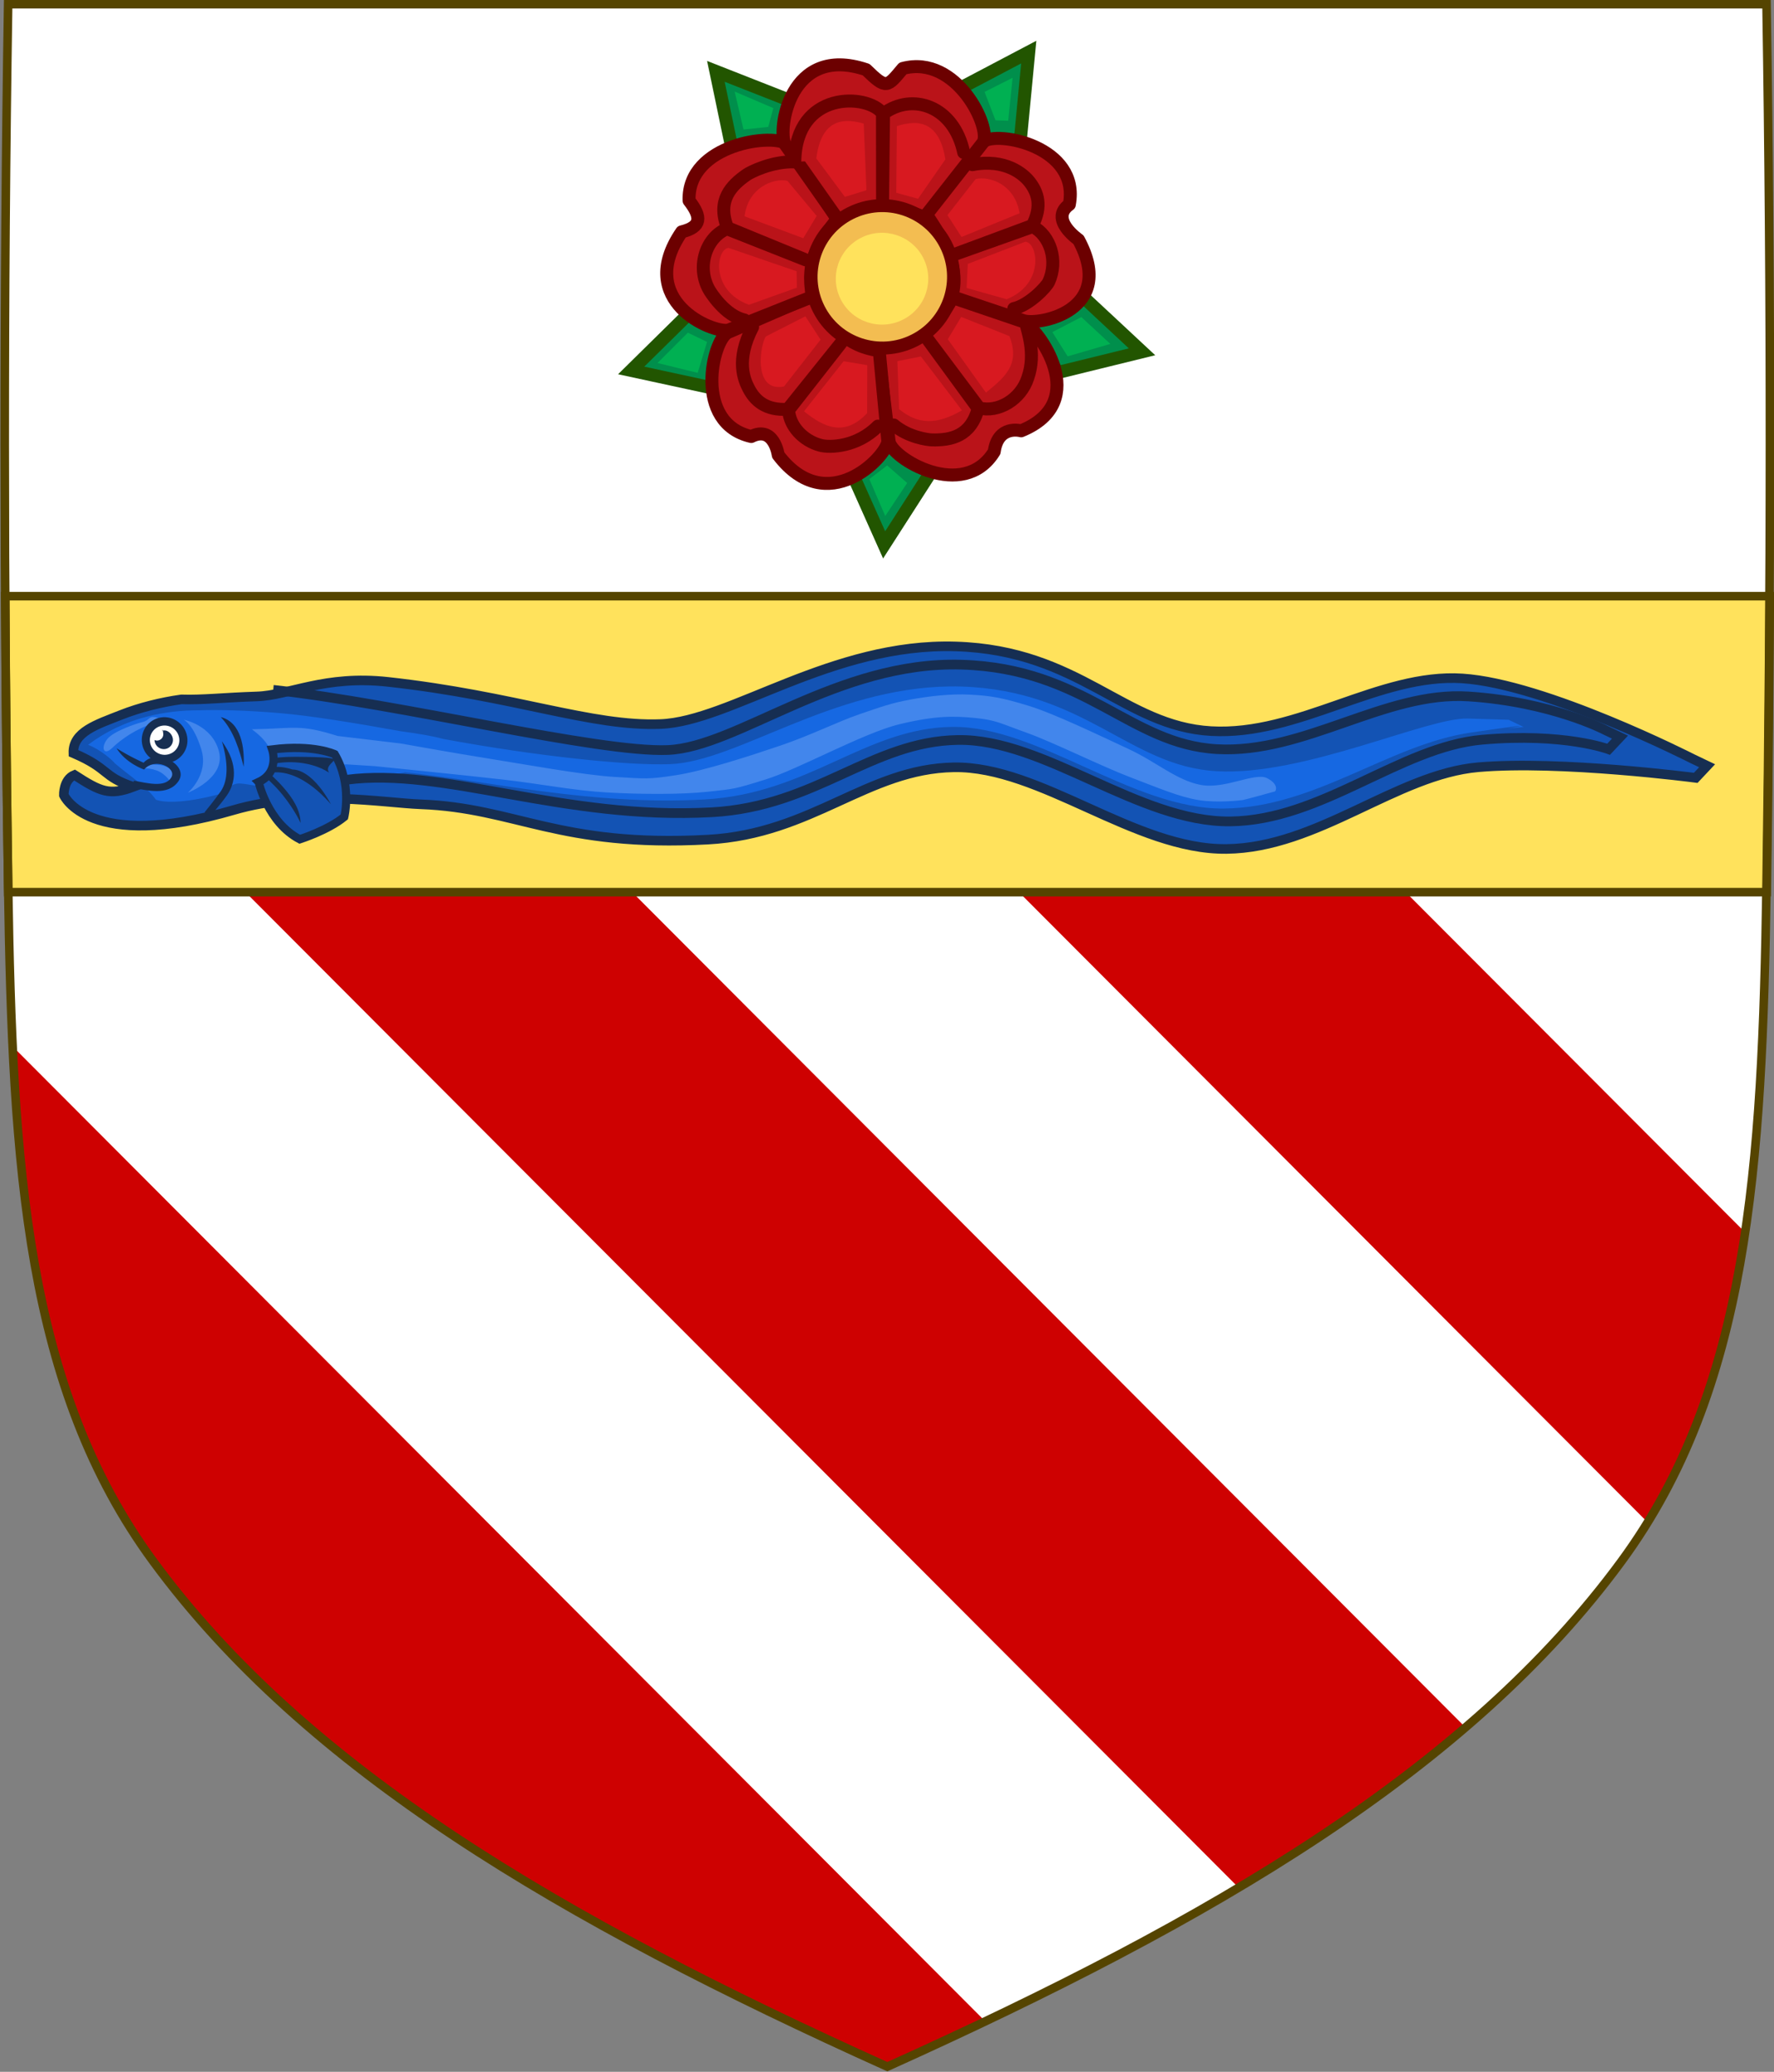 <?xml version="1.0" encoding="UTF-8" standalone="no"?>
<svg
   xmlns:dc="http://purl.org/dc/elements/1.1/"
   xmlns:cc="http://creativecommons.org/ns#"
   xmlns:rdf="http://www.w3.org/1999/02/22-rdf-syntax-ns#"
   xmlns:svg="http://www.w3.org/2000/svg"
   xmlns="http://www.w3.org/2000/svg"
   xmlns:xlink="http://www.w3.org/1999/xlink"
   xmlns:sodipodi="http://sodipodi.sourceforge.net/DTD/sodipodi-0.dtd"
   xmlns:inkscape="http://www.inkscape.org/namespaces/inkscape"
   width="85.625mm"
   height="100mm"
   viewBox="0 0 85.625 100"
   version="1.1"
   id="svg8"
   inkscape:version="1.0.2 (e86c870879, 2021-01-15)"
   sodipodi:docname="Arms_of_the_house_of_Ravaschieri.svg">
  <rect x="0" y="0" width="85.625" height="100" fill="#808080" stroke="none"/>
  <defs
     id="defs2">
    <clipPath
       id="clip0">
      <rect
         x="1377"
         y="188"
         width="1642"
         height="2102"
         id="rect1315" />
    </clipPath>
    <clipPath
       id="clip0-1">
      <rect
         x="1377"
         y="188"
         width="1642"
         height="2102"
         id="rect2598" />
    </clipPath>
    <linearGradient
       id="linearGradient5420">
      <stop
         style="stop-color: rgb(206, 43, 55); stop-opacity: 1;"
         offset="0"
         id="stop5422" />
      <stop
         id="stop5428"
         offset="1"
         style="stop-color: rgb(138, 10, 17); stop-opacity: 1;" />
    </linearGradient>
    <radialGradient
       cx="221.445"
       cy="226.331"
       r="300"
       fx="221.445"
       fy="226.331"
       id="radialGradient3163"
       xlink:href="#linearGradient2893"
       gradientUnits="userSpaceOnUse"
       gradientTransform="matrix(1.353,0,0,1.349,-780.829,-103.685)" />
    <linearGradient
       id="linearGradient2893">
      <stop
         id="stop2895"
         style="stop-color:#ffffff;stop-opacity:0.314"
         offset="0" />
      <stop
         id="stop2897"
         style="stop-color:#ffffff;stop-opacity:0.251"
         offset="0.19" />
      <stop
         id="stop2901"
         style="stop-color:#6b6b6b;stop-opacity:0.125"
         offset="0.6" />
      <stop
         id="stop2899"
         style="stop-color:#000000;stop-opacity:0.125"
         offset="1" />
    </linearGradient>
    <radialGradient
       gradientTransform="matrix(1.353,0,0,1.349,-780.829,-103.685)"
       gradientUnits="userSpaceOnUse"
       xlink:href="#linearGradient2893"
       id="radialGradient3163-5"
       fy="226.331"
       fx="221.445"
       r="300"
       cy="226.331"
       cx="221.445" />
    <polygon
       points="469.759,342.928 529.124,342.161 529.124,440.221 469.759,440.221 "
       id="XMLID_5_" />
    <clipPath
       clipPathUnits="userSpaceOnUse"
       id="clipPath1194">
      <path
         id="path1196"
         style="display:inline;fill:#0b52b5;fill-opacity:1;stroke-width:0;stroke-linecap:round;stroke-linejoin:bevel;stroke-miterlimit:4;stroke-dasharray:none;paint-order:markers fill stroke"
         d="M 584.689,-89.628 487.775,-204.446 c -47.819,36.794 -90.274,75.972 -135.15,114.074 l 96.913,114.819 z"
         sodipodi:nodetypes="ccccc" />
    </clipPath>
    <clipPath
       clipPathUnits="userSpaceOnUse"
       id="clipPath1224">
      <path
         id="path1226"
         style="display:inline;fill:#0b52b5;fill-opacity:1;stroke-width:0;stroke-linecap:round;stroke-linejoin:bevel;stroke-miterlimit:4;stroke-dasharray:none;paint-order:markers fill stroke"
         d="M 583.897,-66.686 486.983,-181.505 351.834,-67.431 c 39.668,19.598 80.713,35.72 126.274,40.432 33.529,5.182 68.975,-9.992 105.789,-39.687 z"
         sodipodi:nodetypes="ccccc" />
    </clipPath>
    <clipPath
       clipPathUnits="userSpaceOnUse"
       id="clipPath1899">
      <path
         style="display:inline;fill:#0e68e3;fill-opacity:1;stroke:none;stroke-width:1.267px;stroke-linecap:butt;stroke-linejoin:miter;stroke-opacity:1"
         d="M 829.57,-53.469 354.533,421.571 V -53.469 Z"
         id="path1901"
         sodipodi:nodetypes="cccc" />
    </clipPath>
    <clipPath
       clipPathUnits="userSpaceOnUse"
       id="clipPath2142">
      <path
         inkscape:connector-curvature="0"
         id="path2144"
         style="display:inline;fill:#fee56e;fill-opacity:1;stroke:none;stroke-width:0.783"
         d="M 829.513,-3.648 C 792.605,34.453 755.061,71.927 716.997,108.869 c -36.674,35.593 -66.676,61.984 -104.94,67.816 -46.093,7.025 -97.801,-6.351 -158.492,-29.382 -23.031,-60.691 -36.407,-112.399 -29.382,-158.492 5.832,-38.264 32.223,-68.266 67.816,-104.94 36.942,-38.064 74.416,-75.608 112.516,-112.516 z"
         sodipodi:nodetypes="csscsscc" />
    </clipPath>
    <clipPath
       clipPathUnits="userSpaceOnUse"
       id="clipPath2340">
      <path
         inkscape:connector-curvature="0"
         id="path2342"
         style="display:inline;fill:#0b52b5;fill-opacity:1;stroke:none;stroke-width:1"
         d="m 829.572,-47.069 c 1.077,67.732 1.013,135.474 0,203.204 -0.976,65.256 -4.237,116.18 -33.523,155.998 -35.278,47.965 -94.05,82.579 -169.65,116.586 -75.601,-34.007 -134.372,-68.621 -169.65,-116.586 -29.286,-39.818 -32.547,-90.742 -33.523,-155.998 -1.013,-67.73 -1.077,-135.472 0,-203.204 z"
         sodipodi:nodetypes="csscsscc" />
    </clipPath>
  </defs>
  <sodipodi:namedview
     id="base"
     pagecolor="#ffffff"
     bordercolor="#666666"
     borderopacity="1.0"
     inkscape:pageopacity="0.0"
     inkscape:pageshadow="2"
     inkscape:zoom="1.4"
     inkscape:cx="79.710785"
     inkscape:cy="142.28231"
     inkscape:document-units="mm"
     inkscape:current-layer="g164334"
     inkscape:document-rotation="0"
     showgrid="false"
     inkscape:window-width="1920"
     inkscape:window-height="986"
     inkscape:window-x="-11"
     inkscape:window-y="-11"
     inkscape:window-maximized="1"
     inkscape:object-paths="true"
     inkscape:snap-intersection-paths="true"
     inkscape:snap-smooth-nodes="true"
     inkscape:snap-midpoints="true"
     inkscape:snap-nodes="true"
     inkscape:snap-global="true" />
  <g
     inkscape:label="Livello 1"
     inkscape:groupmode="layer"
     id="layer1">
    <g
       transform="matrix(-0.209,0,0,0.209,144.62,-23.179)"
       style="display:inline"
       id="g164334">
      <g
         id="g1963"
         inkscape:label="g1963">
        <path
           inkscape:connector-curvature="0"
           id="path7014-6-7-28-1-5-9-3-3"
           style="display:inline;fill:#ffffff;fill-opacity:1;stroke:none"
           d="m 690.213,112.198 c 1.077,67.732 1.013,135.474 0,203.204 -0.976,65.256 -4.237,116.18 -33.523,155.998 -35.278,47.965 -94.05,82.579 -169.65,116.586 -75.601,-34.007 -134.372,-68.621 -169.65,-116.586 -29.286,-39.818 -32.547,-90.742 -33.523,-155.998 -1.013,-67.73 -1.077,-135.472 0,-203.204 z"
           sodipodi:nodetypes="csscsscc" />
        <g
           id="g2318"
           clip-path="url(#clipPath2340)"
           transform="translate(-139.359,159.267)"
           style="display:inline">
          <path
             id="rect2240"
             style="fill:#ce0101;fill-opacity:1;stroke:none;stroke-width:1.833;stroke-linecap:round;stroke-linejoin:bevel;stroke-miterlimit:4;stroke-dasharray:none;stroke-opacity:1;paint-order:markers fill stroke"
             d="M 185.787,162.762 444.654,422.244 h 70.549 L 256.334,162.762 Z"
             transform="matrix(-1.266,0,0,1.266,831.212,-48.381)" />
          <path
             id="rect2240-1"
             style="display:inline;fill:#ce0101;fill-opacity:1;stroke:none;stroke-width:1.833;stroke-linecap:round;stroke-linejoin:bevel;stroke-miterlimit:4;stroke-dasharray:none;stroke-opacity:1;paint-order:markers fill stroke"
             d="M 44.689,162.762 303.559,422.244 h 70.547 L 115.238,162.762 Z"
             transform="matrix(-1.266,0,0,1.266,831.212,-48.381)" />
          <path
             id="rect2240-4-0"
             style="display:inline;fill:#ce0101;fill-opacity:1;stroke:none;stroke-width:1.833;stroke-linecap:round;stroke-linejoin:bevel;stroke-miterlimit:4;stroke-dasharray:none;stroke-opacity:1;paint-order:markers fill stroke"
             d="m -96.406,162.762 258.867,259.482 h 70.549 L -25.857,162.762 Z"
             transform="matrix(-1.266,0,0,1.266,831.212,-48.381)" />
        </g>
      </g>
      <path
         id="rect1515-2-8-5"
         style="display:inline;fill:#ffe25c;fill-opacity:1;stroke:#554400;stroke-width:1.561;stroke-linecap:round;stroke-linejoin:miter;stroke-miterlimit:4;stroke-dasharray:none;stroke-opacity:1;paint-order:markers fill stroke"
         d="m 0.869,108.768 c 0.096,17.519 0.269,35.037 0.531,52.555 0.007,0.486 0.018,0.955 0.025,1.439 H 322.203 c 0.008,-0.484 0.018,-0.953 0.025,-1.439 0.262,-17.517 0.438,-35.036 0.534,-52.555 z"
         transform="matrix(-1.266,0,0,1.266,691.853,110.886)"
         sodipodi:nodetypes="csccccc" />
      <g
         id="g2743"
         transform="matrix(-1,0,0,1,1113.439,159.267)"
         style="display:inline">
        <path
           inkscape:connector-curvature="0"
           id="path7014-6-7-28-1-5-9"
           style="display:inline;fill:none;stroke:#554400;stroke-width:1.976;stroke-miterlimit:4;stroke-dasharray:none"
           d="m 423.358,32.607 c -1.076,67.808 -1.012,135.625 0,203.431 0.975,65.329 4.234,116.31 33.501,156.172 35.255,48.019 93.988,82.671 169.54,116.716 75.551,-34.045 134.285,-68.698 169.54,-116.716 29.267,-39.863 32.526,-90.843 33.501,-156.172 1.012,-67.806 1.076,-135.623 0,-203.431 z"
           sodipodi:nodetypes="csscsscc"
           transform="translate(0,-80)" />
      </g>
      <g
         transform="matrix(0.886,0,0,0.886,-67.094,-164.083)"
         id="g1750-9"
         style="display:inline;fill:#ffffff;fill-opacity:1;stroke:#806600;stroke-opacity:1">
        <path
           id="path1682-5"
           d="m 559.049,402.071 16.736,-15.598 13.611,8.139 -8.388,12.852 z"
           inkscape:connector-curvature="0"
           style="fill:#008f4c;fill-opacity:1;stroke:#225500;stroke-width:3.38;stroke-linecap:butt;stroke-linejoin:miter;stroke-opacity:1" />
        <path
           id="path1684-1"
           d="m 626.267,452.394 9.326,-20.891 -12.113,-10.235 -9.436,12.103 z"
           inkscape:connector-curvature="0"
           style="fill:#008f4c;fill-opacity:1;stroke:#225500;stroke-width:3.38;stroke-linecap:butt;stroke-linejoin:miter;stroke-opacity:1" />
        <path
           id="path1686-2"
           d="m 692.203,406.927 -22.361,4.838 -7.53,-13.957 13.783,-6.75 z"
           inkscape:connector-curvature="0"
           style="fill:#008f4c;fill-opacity:1;stroke:#225500;stroke-width:3.38;stroke-linecap:butt;stroke-linejoin:miter;stroke-opacity:1" />
        <path
           id="path1688-3"
           d="m 670.124,328.968 -4.664,22.398 -15.812,1.21 -0.568,-15.337 z"
           inkscape:connector-curvature="0"
           style="fill:#008f4c;fill-opacity:1;stroke:#225500;stroke-width:3.38;stroke-linecap:butt;stroke-linejoin:miter;stroke-opacity:1" />
        <path
           id="path1690-7"
           d="m 588.575,323.949 20.244,10.659 -3.197,15.533 -14.899,-3.683 z"
           inkscape:connector-curvature="0"
           style="fill:#008f4c;fill-opacity:1;stroke:#225500;stroke-width:3.38;stroke-linecap:butt;stroke-linejoin:miter;stroke-opacity:1" />
        <g
           style="fill:#ba1319;fill-opacity:1;stroke:#6c0000;stroke-width:2;stroke-linecap:round;stroke-linejoin:round;stroke-opacity:1"
           transform="matrix(-1.652,0.356,0.356,1.652,681.117,-35.078)"
           id="g1712-3">
          <path
             style="fill:#ba1319;fill-opacity:1;stroke:#6c0000;stroke-opacity:1"
             inkscape:connector-curvature="0"
             d="m 74.213,227.18 -8.023,-8.19 c -1.537,-1.828 -4.071,-15.909 7.839,-14.926 0,0 2.733,2.515 5.159,-1 7.713,-4.745 14.619,6.243 13.746,8.739 l -4.847,13.372 c -4.68,-0.827 -9.193,-1.53 -13.873,2.006 z"
             transform="rotate(141.033,82.993,235.047)"
             id="path1692-7"
             sodipodi:nodetypes="cccccccc" />
          <path
             style="fill:#ba1319;fill-opacity:1;stroke:#6c0000;stroke-opacity:1"
             inkscape:connector-curvature="0"
             d="m 65.866,218.559 c 0.373,-0.951 0.582,-4.794 3.546,-7.653 2.476,-2.513 6.523,-2.784 8.812,-0.771 l 2.381,13.436 -2.214,-13.436 c 2.96,-3.353 5.987,-2.481 8.53,-1.129 0.583,0.31 3.094,2.019 4.235,4.718"
             transform="rotate(141.033,82.993,235.047)"
             id="path1694-0"
             sodipodi:nodetypes="cccccsc" />
          <path
             style="fill:#ba1319;fill-opacity:1;stroke:#6c0000;stroke-opacity:1"
             inkscape:connector-curvature="0"
             d="m 74.792,226.49 -10.829,-8.962 c -1.503,-1.852 -1.823,-15.109 10.479,-13.432 0,0 3.715,2.825 4.968,-0.918 7.804,-4.897 14.766,6.308 13.887,8.817 l -5.21,13.179 c -4.68,-0.827 -8.614,-2.219 -13.294,1.317 z"
             transform="rotate(-147.201,82.996,234.694)"
             id="path1696-9"
             sodipodi:nodetypes="cccccccc" />
          <path
             style="fill:#ba1319;fill-opacity:1;stroke:#6c0000;stroke-opacity:1"
             inkscape:connector-curvature="0"
             d="m 66.721,218.117 c -0.021,-4.562 2.881,-7.61 4.176,-8.358 2.403,-1.389 5.454,-1.272 7.328,0.376 l 1.574,12.983 -1.407,-12.983 c 2.242,-2.539 4.522,-2.656 6.601,-1.975 1.296,0.424 4.453,1.585 6.193,7.101"
             transform="rotate(-147.201,82.996,234.694)"
             id="path1698-5"
             sodipodi:nodetypes="cscccsc" />
          <path
             style="fill:#ba1319;fill-opacity:1;stroke:#6c0000;stroke-opacity:1"
             inkscape:connector-curvature="0"
             d="m 72.678,225.69 -7.455,-8.95 c -1.552,-1.847 -3.894,-14.005 8.549,-12.438 0,0 4.599,3.123 5.569,-0.647 7.796,-4.864 14.705,6.352 13.827,8.863 l -5.082,12.659 c -4.68,-0.827 -10.727,-3.022 -15.407,0.513 z"
             transform="matrix(-0.551,-0.835,-0.835,0.551,323.128,171.852)"
             id="path1700-9"
             sodipodi:nodetypes="cccccccc" />
          <path
             style="fill:#ba1319;fill-opacity:1;stroke:#6c0000;stroke-opacity:1"
             inkscape:connector-curvature="0"
             d="m 67.493,217.446 c -0.361,-2.37 1.264,-5.87 1.896,-6.517 2.474,-2.534 6.538,-2.814 8.835,-0.794 l 0.367,12.671 -0.2,-12.671 c 2.22,-2.514 4.477,-2.653 6.539,-1.995 1.319,0.421 4.614,2.098 5.563,7.213"
             transform="matrix(-0.551,-0.835,-0.835,0.551,323.128,171.852)"
             id="path1702-8"
             sodipodi:nodetypes="cscccsc" />
          <path
             style="fill:#ba1319;fill-opacity:1;stroke:#6c0000;stroke-opacity:1"
             inkscape:connector-curvature="0"
             d="m 74.842,226.61 -10.455,-9.203 c -1.563,-1.859 -2.562,-14.988 10.244,-13.291 2.066,2.381 3.422,1.768 4.81,-1.168 7.777,-4.274 15.438,7.177 14.573,9.649 l -6.737,11.989 c -4.68,-0.827 -7.755,-1.511 -12.435,2.024 z"
             transform="rotate(-75.235,82.95,234.135)"
             id="path1704-8"
             sodipodi:nodetypes="cccccccc" />
          <path
             style="fill:#ba1319;fill-opacity:1;stroke:#6c0000;stroke-opacity:1"
             inkscape:connector-curvature="0"
             d="m 66.896,218.91 c -0.773,-2.975 1.423,-6.599 1.716,-7.03 2.304,-3.392 7.054,-3.994 9.612,-1.746 l 1.213,12.972 -1.046,-12.972 c 3.013,-3.412 6.095,-2.449 8.664,-1.057 0.535,0.29 3.583,2.457 5.099,5.703"
             transform="rotate(-75.235,82.95,234.135)"
             id="path1706-6"
             sodipodi:nodetypes="cscccsc" />
          <path
             style="fill:#ba1319;fill-opacity:1;stroke:#6c0000;stroke-opacity:1"
             inkscape:connector-curvature="0"
             d="m 74.998,227.62 -10.485,-9.68 c -1.551,-1.845 -2.656,-15.259 9.83,-13.861 3.724,2.34 3.733,1.953 5.494,-1.377 7.694,-3.915 15.345,6.141 14.495,8.572 l -6.406,13.167 c -4.68,-0.827 -8.247,-0.36 -12.927,3.175 z"
             id="path1708-4"
             sodipodi:nodetypes="cccccccc" />
          <path
             style="fill:#ba1319;fill-opacity:1;stroke:#6c0000;stroke-opacity:1"
             inkscape:connector-curvature="0"
             d="M 66.581,220.302 C 64.368,209.484 75.341,207.6 78.224,210.134 l 2.842,13.119 -2.675,-13.119 c 3.64,-4.122 10.324,-3.48 13.352,3.265"
             id="path1710-3"
             sodipodi:nodetypes="ccccc" />
        </g>
        <path
           style="fill:#f3bd51;fill-opacity:1;stroke:#6c0000;stroke-width:3.38;stroke-linecap:round;stroke-linejoin:round;stroke-opacity:1"
           inkscape:connector-curvature="0"
           d="m 643.316,390.899 c 4.621,-9.152 0.948,-20.317 -8.204,-24.938 -9.152,-4.621 -20.318,-0.949 -24.939,8.203 -4.621,9.152 -0.948,20.317 8.204,24.938 9.152,4.621 20.318,0.949 24.939,-8.203 z"
           id="path1714-4" />
        <g
           id="g1746-3">
          <path
             id="path1716-0"
             d="m 637.573,388.41 c 2.999,-5.9 0.614,-13.097 -5.326,-16.077 -5.94,-2.98 -13.186,-0.613 -16.185,5.286 -2.999,5.9 -0.614,13.097 5.326,16.077 5.94,2.98 13.186,0.613 16.185,-5.286 z"
             inkscape:connector-curvature="0"
             style="display:inline;fill:#ffe25c;fill-opacity:1;stroke:none;stroke-width:2.186;stroke-linecap:round;stroke-linejoin:round;stroke-opacity:1" />
          <path
             sodipodi:nodetypes="ccccc"
             inkscape:connector-curvature="0"
             id="path1718-3"
             d="m 610.298,351.911 c 1.503,-9.212 6.31,-10.728 12.65,-8.667 l 0.152,17.38 -5.671,1.557 z"
             style="opacity:1;fill:#d81920;fill-opacity:1;stroke:none;stroke-width:1.275;stroke-linecap:round;stroke-linejoin:round;stroke-miterlimit:4;stroke-dasharray:none;stroke-dashoffset:0;stroke-opacity:1" />
          <path
             style="display:inline;opacity:1;fill:#d81920;fill-opacity:1;stroke:none;stroke-width:1.275;stroke-linecap:round;stroke-linejoin:round;stroke-miterlimit:4;stroke-dasharray:none;stroke-dashoffset:0;stroke-opacity:1"
             d="m 643.953,351.65 c -1.21,-9.255 -5.966,-10.923 -12.369,-9.064 l -0.703,17.367 5.619,1.736 z"
             id="path1720-3"
             inkscape:connector-curvature="0"
             sodipodi:nodetypes="ccccc" />
          <path
             style="display:inline;opacity:1;fill:#d81920;fill-opacity:1;stroke:none;stroke-width:1.275;stroke-linecap:round;stroke-linejoin:round;stroke-miterlimit:4;stroke-dasharray:none;stroke-dashoffset:0;stroke-opacity:1"
             d="m 622.375,417.003 c -6.034,4.994 -11.328,3.161 -16.391,0.343 l 10.698,-14.062 6.133,1.224 z"
             id="path1722-2"
             inkscape:connector-curvature="0"
             sodipodi:nodetypes="ccccc" />
          <path
             style="display:inline;opacity:1;fill:#d81920;fill-opacity:1;stroke:none;stroke-width:1.275;stroke-linecap:round;stroke-linejoin:round;stroke-miterlimit:4;stroke-dasharray:none;stroke-dashoffset:0;stroke-opacity:1"
             d="m 630.699,418.06 c 5.8,6.192 11.185,3.815 16.451,-0.483 l -10.326,-13.049 -6.168,1.029 z"
             id="path1724-1"
             inkscape:connector-curvature="0"
             sodipodi:nodetypes="ccccc" />
          <path
             style="display:inline;opacity:1;fill:#d81920;fill-opacity:1;stroke:none;stroke-width:1.275;stroke-linecap:round;stroke-linejoin:round;stroke-miterlimit:4;stroke-dasharray:none;stroke-dashoffset:0;stroke-opacity:1"
             d="m 593.616,397.981 c -2.903,7.428 1.202,10.697 6.115,14.729 l 9.94,-13.921 -3.491,-5.812 z"
             id="path1726-9"
             inkscape:connector-curvature="0"
             sodipodi:nodetypes="ccccc" />
          <path
             style="display:inline;opacity:1;fill:#d81920;fill-opacity:1;stroke:none;stroke-width:1.275;stroke-linecap:round;stroke-linejoin:round;stroke-miterlimit:4;stroke-dasharray:none;stroke-dashoffset:0;stroke-opacity:1"
             d="m 652.372,411.114 c 8.326,1.634 6.106,-11.425 4.688,-13.066 l -10.26,-5.222 -3.962,6.086 z"
             id="path1728-0"
             inkscape:connector-curvature="0"
             sodipodi:nodetypes="ccccc" />
          <path
             style="opacity:1;fill:#00b052;fill-opacity:1;stroke:none;stroke-width:1.275;stroke-miterlimit:4;stroke-dasharray:none;stroke-dashoffset:0;stroke-opacity:1"
             d="m 574.867,393.017 7.552,3.927 -3.99,6.31 -11.122,-3.239 z"
             id="path1730-6"
             inkscape:connector-curvature="0"
             sodipodi:nodetypes="ccccc" />
          <path
             style="display:inline;opacity:1;fill:#00b052;fill-opacity:1;stroke:none;stroke-width:1.275;stroke-miterlimit:4;stroke-dasharray:none;stroke-dashoffset:0;stroke-opacity:1"
             d="m 677.433,397.086 -5.004,2.404 2.438,8.067 10.469,-2.565 z"
             id="path1732-8"
             inkscape:connector-curvature="0"
             sodipodi:nodetypes="ccccc" />
          <path
             style="display:inline;opacity:1;fill:#d81920;fill-opacity:1;stroke:none;stroke-width:1.275;stroke-linecap:round;stroke-linejoin:round;stroke-miterlimit:4;stroke-dasharray:none;stroke-dashoffset:0;stroke-opacity:1"
             d="m 661.494,389.814 c 10.058,-3.658 8.626,-14.425 5.356,-14.836 l -17.768,6.099 -0.065,4.274 z"
             id="path1734-0"
             inkscape:connector-curvature="0"
             sodipodi:nodetypes="ccccc" />
          <path
             style="display:inline;opacity:1;fill:#d81920;fill-opacity:1;stroke:none;stroke-width:1.275;stroke-linecap:round;stroke-linejoin:round;stroke-miterlimit:4;stroke-dasharray:none;stroke-dashoffset:0;stroke-opacity:1"
             d="m 590.968,365.956 c 1.164,-7.456 7.779,-9.81 11.456,-8.904 l 7.336,9.394 -3.673,5.698 z"
             id="path1736-4"
             inkscape:connector-curvature="0"
             sodipodi:nodetypes="ccccc" />
          <path
             style="display:inline;opacity:1;fill:#d81920;fill-opacity:1;stroke:none;stroke-width:1.275;stroke-linecap:round;stroke-linejoin:round;stroke-miterlimit:4;stroke-dasharray:none;stroke-dashoffset:0;stroke-opacity:1"
             d="m 662.65,366.759 c -0.927,-7.489 -7.464,-10.052 -11.168,-9.263 l -7.63,9.157 3.491,5.812 z"
             id="path1738-1"
             inkscape:connector-curvature="0"
             sodipodi:nodetypes="ccccc" />
          <path
             style="display:inline;opacity:1;fill:#d81920;fill-opacity:1;stroke:none;stroke-width:1.275;stroke-linecap:round;stroke-linejoin:round;stroke-miterlimit:4;stroke-dasharray:none;stroke-dashoffset:0;stroke-opacity:1"
             d="m 594.331,388.371 c -9.937,-3.975 -8.164,-14.691 -4.883,-14.998 l 15.013,5.791 0.311,6.267 z"
             id="path1740-7"
             inkscape:connector-curvature="0"
             sodipodi:nodetypes="ccccc" />
          <path
             style="display:inline;opacity:1;fill:#00b052;fill-opacity:1;stroke:none;stroke-width:1.275;stroke-miterlimit:4;stroke-dasharray:none;stroke-dashoffset:0;stroke-opacity:1"
             d="m 665.229,334.238 -10.083,4.309 1.329,4.904 6.445,0.682 z"
             id="path1742-2"
             inkscape:connector-curvature="0"
             sodipodi:nodetypes="ccccc" />
          <path
             style="display:inline;opacity:1;fill:#00b052;fill-opacity:1;stroke:none;stroke-width:1.275;stroke-miterlimit:4;stroke-dasharray:none;stroke-dashoffset:0;stroke-opacity:1"
             d="m 592.782,330.647 7.308,3.675 -2.849,7.404 -3.312,0.113 z"
             id="path1744-8"
             inkscape:connector-curvature="0"
             sodipodi:nodetypes="ccccc" />
        </g>
        <path
           sodipodi:nodetypes="ccccc"
           inkscape:connector-curvature="0"
           id="path1748-0"
           d="m 620.257,436.266 5.219,-4.568 4.659,3.548 -4.158,9.621 z"
           style="display:inline;opacity:1;fill:#00b052;fill-opacity:1;stroke:none;stroke-width:1.275;stroke-miterlimit:4;stroke-dasharray:none;stroke-dashoffset:0;stroke-opacity:1" />
      </g>
      <g
         id="g1592-6"
         transform="matrix(-4.614,-0.728,-0.804,4.814,882.04,212.825)"
         inkscape:label="g1592-6">
        <g
           id="g10962-1"
           style="display:inline;stroke-width:0.981;stroke-miterlimit:4;stroke-dasharray:none"
           transform="matrix(0.536,0.085,-0.09,0.529,69.811,87.965)">
          <path
             id="path10858-2"
             style="color:#000000;font-style:normal;font-variant:normal;font-weight:normal;font-stretch:normal;font-size:medium;line-height:normal;font-family:sans-serif;font-variant-ligatures:normal;font-variant-position:normal;font-variant-caps:normal;font-variant-numeric:normal;font-variant-alternates:normal;font-variant-east-asian:normal;font-feature-settings:normal;font-variation-settings:normal;text-indent:0;text-align:start;text-decoration:none;text-decoration-line:none;text-decoration-style:solid;text-decoration-color:#000000;letter-spacing:normal;word-spacing:normal;text-transform:none;writing-mode:lr-tb;direction:ltr;text-orientation:mixed;dominant-baseline:auto;baseline-shift:baseline;text-anchor:start;white-space:normal;shape-padding:0;shape-margin:0;inline-size:0;clip-rule:nonzero;display:inline;overflow:visible;visibility:visible;opacity:1;isolation:auto;mix-blend-mode:normal;color-interpolation:sRGB;color-interpolation-filters:linearRGB;solid-color:#000000;solid-opacity:1;vector-effect:none;fill:#1353b4;fill-opacity:1;fill-rule:nonzero;stroke:#162e52;stroke-width:2.65;stroke-linecap:butt;stroke-linejoin:miter;stroke-miterlimit:4;stroke-dasharray:none;stroke-dashoffset:0;stroke-opacity:1;color-rendering:auto;image-rendering:auto;shape-rendering:auto;text-rendering:auto;enable-background:accumulate;stop-color:#000000;stop-opacity:1"
             d="m 1977.649,404.258 c -34.362,-1.02 -62.515,20.754 -81.772,21.537 -19.257,0.784 -40.242,-7.721 -75.528,-11.553 -17.643,-1.916 -27.3,3.762 -36.376,4.062 -9.076,0.3 -15.17,1.031 -20.889,0.838 -2.764,0.387 -5.645,0.949 -8.486,1.672 -2.841,0.723 -5.642,1.608 -8.236,2.637 -6.682,2.649 -13.412,4.695 -13.211,10.58 10.213,4.377 7.809,6.349 16.596,9.301 -6.623,2.487 -9.116,1.341 -16.299,-3.268 -3.109,1.264 -2.955,5.586 -2.955,5.586 0,0 6.903,15.782 47.027,4.052 20.062,-5.865 41.769,-2.012 51.828,-1.649 26.436,0.952 38.315,11.958 79.592,9.66 28.935,-1.611 44.144,-19.645 68.152,-20.056 24.008,-0.411 50.132,22.781 75.482,22.467 25.349,-0.314 47.084,-20.655 69.766,-22.663 22.682,-2.008 60.272,2.863 60.272,2.863 l 3.154,-3.35 -4.138,-1.971 c 0,0 -40.616,-20.614 -63.657,-22.074 -23.041,-1.46 -45.396,15.989 -69.623,14.64 -24.227,-1.349 -36.334,-22.292 -70.696,-23.311 z"
             transform="matrix(0.328,-0.002,-0.001,0.32,-640.696,-249.985)"
             sodipodi:nodetypes="zscccssccccssszzzccczzz" />
          <path
             id="path11172-2"
             style="color:#000000;font-style:normal;font-variant:normal;font-weight:normal;font-stretch:normal;font-size:medium;line-height:normal;font-family:sans-serif;font-variant-ligatures:normal;font-variant-position:normal;font-variant-caps:normal;font-variant-numeric:normal;font-variant-alternates:normal;font-variant-east-asian:normal;font-feature-settings:normal;font-variation-settings:normal;text-indent:0;text-align:start;text-decoration:none;text-decoration-line:none;text-decoration-style:solid;text-decoration-color:#000000;letter-spacing:normal;word-spacing:normal;text-transform:none;writing-mode:lr-tb;direction:ltr;text-orientation:mixed;dominant-baseline:auto;baseline-shift:baseline;text-anchor:start;white-space:normal;shape-padding:0;shape-margin:0;inline-size:0;clip-rule:nonzero;display:inline;overflow:visible;visibility:visible;opacity:1;isolation:auto;mix-blend-mode:normal;color-interpolation:sRGB;color-interpolation-filters:linearRGB;solid-color:#000000;solid-opacity:1;vector-effect:none;fill:#1668e2;fill-opacity:1;fill-rule:nonzero;stroke:none;stroke-width:2.65;stroke-linecap:butt;stroke-linejoin:miter;stroke-miterlimit:4;stroke-dasharray:none;stroke-dashoffset:0;stroke-opacity:1;color-rendering:auto;image-rendering:auto;shape-rendering:auto;text-rendering:auto;enable-background:accumulate;stop-color:#000000;stop-opacity:1"
             d="m 1975.973,415.312 c -32.889,0.477 -58.843,20.801 -77.499,21.56 -11.703,0.476 -37.246,-2.183 -62.828,-6.883 -2.578,-0.71 -6.458,-1.415 -11.709,-2.105 -12.569,-2.237 -24.897,-4.275 -33.903,-5.008 -9.006,-0.733 -16.764,-0.91 -21.832,-0.728 -5.153,-0.008 -10.048,0.565 -14.658,1.764 -5.928,1.541 -11.385,4.115 -16.32,7.807 3.585,1.397 6.799,4.302 7.436,5.139 4.313,3.671 8.513,6.109 11.359,10.023 2.634,0.945 8.814,0.843 18.055,-1.705 4.406,-3.702 3.951,-2.995 10.307,-2.107 0,0 24.161,-0.654 40.666,-3.825 23.088,2.224 50.886,9.163 82.912,7.38 28.935,-1.611 44.502,-19.722 68.51,-20.132 24.008,-0.411 50.133,22.781 75.482,22.467 25.349,-0.314 45.565,-17.714 68.439,-21.086 22.875,-3.372 10.115,-1.117 10.115,-1.117 l 4.416,-0.447 -4.137,-1.971 -11.291,-0.328 c -11.291,-0.329 -45.396,15.988 -69.623,14.639 -24.227,-1.349 -36.336,-22.291 -70.697,-23.311 -1.074,-0.032 -2.14,-0.039 -3.201,-0.023 z"
             transform="matrix(0.328,-0.002,-0.001,0.32,-640.696,-249.985)"
             sodipodi:nodetypes="ssccccsccccccssssccccssss" />
          <path
             id="path11176-3"
             style="color:#000000;font-style:normal;font-variant:normal;font-weight:normal;font-stretch:normal;font-size:medium;line-height:normal;font-family:sans-serif;font-variant-ligatures:normal;font-variant-position:normal;font-variant-caps:normal;font-variant-numeric:normal;font-variant-alternates:normal;font-variant-east-asian:normal;font-feature-settings:normal;font-variation-settings:normal;text-indent:0;text-align:start;text-decoration:none;text-decoration-line:none;text-decoration-style:solid;text-decoration-color:#000000;letter-spacing:normal;word-spacing:normal;text-transform:none;writing-mode:lr-tb;direction:ltr;text-orientation:mixed;dominant-baseline:auto;baseline-shift:baseline;text-anchor:start;white-space:normal;shape-padding:0;shape-margin:0;inline-size:0;clip-rule:nonzero;display:inline;overflow:visible;visibility:visible;opacity:1;isolation:auto;mix-blend-mode:normal;color-interpolation:sRGB;color-interpolation-filters:linearRGB;solid-color:#000000;solid-opacity:1;vector-effect:none;fill:#4286ec;fill-opacity:1;fill-rule:nonzero;stroke:none;stroke-width:2.65;stroke-linecap:butt;stroke-linejoin:miter;stroke-miterlimit:4;stroke-dasharray:none;stroke-dashoffset:0;stroke-opacity:1;color-rendering:auto;image-rendering:auto;shape-rendering:auto;text-rendering:auto;enable-background:accumulate;stop-color:#000000;stop-opacity:1"
             d="m 1981.666,417.572 c -5.5,-0.285 -11.534,0.445 -16.666,1.389 -5.132,0.944 -7.987,1.982 -14.016,4.041 -6.029,2.059 -13.498,5.838 -21.973,8.713 -8.475,2.875 -21.175,7.012 -28.914,8.207 -7.739,1.195 -8.202,0.998 -16.92,0.504 -8.718,-0.494 -25.224,-3.5 -35.103,-5.051 -9.879,-1.551 -24.189,-4.116 -24.189,-4.116 l -17.529,-2.062 c -10.655,-3.364 -12.066,-2.012 -23.741,-1.821 5.799,4.318 5.522,7.002 5.223,9.678 8.395,0.494 15.421,0.402 20.947,-0.018 l 7.848,0.486 c 0,0 24.75,2.452 35.482,3.662 10.732,1.21 19.404,2.999 28.916,3.535 9.512,0.536 20.692,0.559 28.031,-0.252 7.339,-0.811 6.95,-0.623 15.91,-3.408 8.96,-2.785 27.106,-12.881 36.996,-15.279 9.89,-2.398 15.011,-2.34 20.961,-1.768 5.95,0.573 7.04,1.485 14.268,4.041 7.228,2.556 20.696,9.224 28.664,12.248 7.968,3.024 13.64,5.453 18.939,6.312 5.299,0.86 11.68,0.063 12.248,0 0.568,-0.063 8.712,-2.335 8.965,-2.398 0.253,-0.063 1.222,-1.957 -2.147,-3.662 -3.368,-1.706 -11.593,3.101 -18.309,1.895 -6.715,-1.207 -12.238,-6.304 -20.203,-9.977 -7.965,-3.673 -20.253,-9.612 -27.652,-11.869 -7.399,-2.257 -10.537,-2.744 -16.037,-3.029 z m -226.473,6.441 c -1.07,-0.019 -1.231,0.937 -2.57,1.314 l -1.523,0.43 c 0,0 -6.687,2.056 -8.541,4.35 -1.854,2.293 -1.111,4.845 1.365,2.453 2.477,-2.392 6.769,-5.404 11.643,-6.84 2.665,-0.785 1.411,-1.675 -0.373,-1.707 z m 8.521,0.754 c 0,0 2.765,1.23 4.893,8.23 2.128,7 -3.76,11.932 -3.76,11.932 0,0 10.517,-3.993 8.646,-11.367 -1.871,-7.374 -9.779,-8.795 -9.779,-8.795 z m -8.793,12.393 c -0.934,0.147 -2.383,1.043 -2.383,1.043 0,0 3.166,-0.166 5.359,1.488 2.194,1.655 2.412,2.955 2.412,2.955 0,0 3.236,-5.513 -5.389,-5.486 z"
             transform="matrix(0.328,-0.002,-0.001,0.32,-640.696,-249.985)"
             sodipodi:nodetypes="zzzzzzzcccccczzzzzzzzzzzzzzzzsscsssscscscccscc" />
          <path
             style="fill:#1353b4;fill-opacity:1;stroke:#162e52;stroke-width:0.736;stroke-linecap:butt;stroke-linejoin:miter;stroke-miterlimit:4;stroke-dasharray:none;stroke-opacity:1"
             d="m -55.831,-112.128 c 0,0 0.788,3.56 3.712,5.032 0,0 2.543,-0.795 4.06,-2.008 0,0 0.75,-2.877 -0.843,-5.532 0,0 -1.913,-0.881 -5.694,-0.383 0,0 0.717,1.996 -1.235,2.891 z"
             id="path11076-2"
             sodipodi:nodetypes="cccccc" />
          <path
             style="color:#000000;font-style:normal;font-variant:normal;font-weight:normal;font-stretch:normal;font-size:medium;line-height:normal;font-family:sans-serif;font-variant-ligatures:normal;font-variant-position:normal;font-variant-caps:normal;font-variant-numeric:normal;font-variant-alternates:normal;font-variant-east-asian:normal;font-feature-settings:normal;font-variation-settings:normal;text-indent:0;text-align:start;text-decoration:none;text-decoration-line:none;text-decoration-style:solid;text-decoration-color:#000000;letter-spacing:normal;word-spacing:normal;text-transform:none;writing-mode:lr-tb;direction:ltr;text-orientation:mixed;dominant-baseline:auto;baseline-shift:baseline;text-anchor:start;white-space:normal;shape-padding:0;shape-margin:0;inline-size:0;clip-rule:nonzero;display:inline;overflow:visible;visibility:visible;opacity:1;isolation:auto;mix-blend-mode:normal;color-interpolation:sRGB;color-interpolation-filters:linearRGB;solid-color:#000000;solid-opacity:1;vector-effect:none;fill:#162e52;fill-opacity:1;fill-rule:nonzero;stroke:#000000;stroke-linecap:butt;stroke-linejoin:miter;stroke-miterlimit:4;stroke-dasharray:none;stroke-dashoffset:0;stroke-opacity:0;color-rendering:auto;image-rendering:auto;shape-rendering:auto;text-rendering:auto;enable-background:accumulate;stop-color:#000000;stop-opacity:1"
             d="m -52.479,-114.385 c -1.052,0 -1.891,0.111 -1.891,0.111 l 0.092,0.482 c 0,0 0.786,-0.152 1.773,-0.104 0.987,0.048 2.149,0.304 3.076,0.89 -0.715,-1.069 2.868,-1.38 -3.051,-1.38 z m -0.277,1.125 c -1.049,-0.33 -1.807,-0.201 -1.807,-0.201 l 0.086,0.482 c 0,0 0.619,-0.115 1.572,0.186 0.953,0.3 2.217,1.016 3.64,2.586 -1.078,-1.933 -2.385,-3.053 -3.491,-3.053 z m -0.781,1.645 c -0.709,-0.797 -1.361,-1.32 -1.361,-1.32 l -0.307,0.383 c 0,0 0.622,0.499 1.303,1.264 0.681,0.765 1.407,1.794 1.865,2.749 -0.01,-1.207 -0.791,-2.279 -1.5,-3.075 z"
             id="path11078-9"
             sodipodi:nodetypes="sccscssccscssccscscc" />
          <path
             id="path10858-2-3"
             style="color:#000000;font-style:normal;font-variant:normal;font-weight:normal;font-stretch:normal;font-size:medium;line-height:normal;font-family:sans-serif;font-variant-ligatures:normal;font-variant-position:normal;font-variant-caps:normal;font-variant-numeric:normal;font-variant-alternates:normal;font-variant-east-asian:normal;font-feature-settings:normal;font-variation-settings:normal;text-indent:0;text-align:start;text-decoration:none;text-decoration-line:none;text-decoration-style:solid;text-decoration-color:#000000;letter-spacing:normal;word-spacing:normal;text-transform:none;writing-mode:lr-tb;direction:ltr;text-orientation:mixed;dominant-baseline:auto;baseline-shift:baseline;text-anchor:start;white-space:normal;shape-padding:0;shape-margin:0;inline-size:0;clip-rule:nonzero;display:inline;overflow:visible;visibility:visible;isolation:auto;mix-blend-mode:normal;color-interpolation:sRGB;color-interpolation-filters:linearRGB;solid-color:#000000;solid-opacity:1;vector-effect:none;fill:#000000;fill-opacity:0;fill-rule:nonzero;stroke:#162e52;stroke-width:0.858;stroke-linecap:butt;stroke-linejoin:miter;stroke-miterlimit:4;stroke-dasharray:none;stroke-dashoffset:0;stroke-opacity:1;color-rendering:auto;image-rendering:auto;shape-rendering:auto;text-rendering:auto;enable-background:accumulate;stop-color:#000000"
             d="m -47.848,-112.387 c 8.843,-1.206 19.64,3.453 33.184,2.631 9.495,-0.576 14.506,-6.372 22.383,-6.554 7.877,-0.182 16.419,7.175 24.735,7.021 8.317,-0.154 15.472,-6.701 22.915,-7.391 7.443,-0.69 11.485,0.76 11.485,0.76 l 1.039,-1.077 -1.355,-0.621 c 0,0 -4.865,-2.461 -12.422,-2.879 -7.557,-0.418 -14.912,5.206 -22.858,4.827 -7.946,-0.38 -11.893,-7.048 -23.164,-7.301 -11.272,-0.253 -20.42,7.45 -26.738,7.741 -6.319,0.291 -24.258,-3.909 -35.83,-5.059"
             sodipodi:nodetypes="cszzzccczzzsc" />
        </g>
        <g
           id="g11070-8"
           transform="matrix(0.536,0.085,-0.09,0.529,69.811,87.886)"
           style="display:inline;stroke-width:0.981;stroke-miterlimit:4;stroke-dasharray:none">
          <path
             id="path11061-1"
             style="fill:#ffffff;fill-opacity:1;stroke:#162e52;stroke-width:0.736;stroke-linecap:round;stroke-linejoin:bevel;stroke-miterlimit:4;stroke-dasharray:none;stroke-opacity:1"
             transform="matrix(0.987,-0.158,0.165,0.986,0,0)"
             d="m -42.685,-124.379 c 0,0.919 -0.765,1.664 -1.708,1.664 -0.943,0 -1.708,-0.745 -1.708,-1.664 0,-0.919 0.765,-1.664 1.708,-1.664 0.943,0 1.708,0.745 1.708,1.664 z"
             sodipodi:nodetypes="sssss" />
          <path
             id="ellipse11063-9"
             style="fill:#162e52;fill-opacity:1;stroke:#000000;stroke-width:0.736;stroke-linecap:round;stroke-linejoin:bevel;stroke-miterlimit:4;stroke-dasharray:none;stroke-opacity:0"
             d="m -64.55,-116.451 c 0.028,-0.281 0.074,0.139 0.087,0.216 0.051,0.305 -0.162,0.594 -0.476,0.644 -0.106,0.017 -0.215,0.004 -0.315,-0.036 7.46e-4,0.038 0.004,0.076 0.01,0.113 0.075,0.444 0.505,0.745 0.962,0.672 0.456,-0.073 0.765,-0.493 0.691,-0.936 -0.074,-0.444 -0.537,-0.832 -0.96,-0.672 z"
             sodipodi:nodetypes="scccccccs" />
        </g>
        <path
           style="color:#000000;font-style:normal;font-variant:normal;font-weight:normal;font-stretch:normal;font-size:medium;line-height:normal;font-family:sans-serif;font-variant-ligatures:normal;font-variant-position:normal;font-variant-caps:normal;font-variant-numeric:normal;font-variant-alternates:normal;font-variant-east-asian:normal;font-feature-settings:normal;font-variation-settings:normal;text-indent:0;text-align:start;text-decoration:none;text-decoration-line:none;text-decoration-style:solid;text-decoration-color:#000000;letter-spacing:normal;word-spacing:normal;text-transform:none;writing-mode:lr-tb;direction:ltr;text-orientation:mixed;dominant-baseline:auto;baseline-shift:baseline;text-anchor:start;white-space:normal;shape-padding:0;shape-margin:0;inline-size:0;clip-rule:nonzero;display:inline;overflow:visible;visibility:visible;isolation:auto;mix-blend-mode:normal;color-interpolation:sRGB;color-interpolation-filters:linearRGB;solid-color:#000000;solid-opacity:1;vector-effect:none;fill:#162e52;fill-opacity:1;fill-rule:nonzero;stroke:#000000;stroke-width:0.529;stroke-linecap:butt;stroke-linejoin:miter;stroke-miterlimit:4;stroke-dasharray:none;stroke-dashoffset:0;stroke-opacity:0;color-rendering:auto;image-rendering:auto;shape-rendering:auto;text-rendering:auto;enable-background:accumulate;stop-color:#000000"
           d="m 48.659,20.588 c 0.537,0.748 0.644,1.736 0.712,2.493 0.203,-0.878 0.247,-2.1 -0.712,-2.493 z m -0.59,3.455 c -0.409,0.4 -0.966,0.866 -0.966,0.866 l 0.078,0.343 c 0,0 0.649,-0.48 1.14,-0.961 0.491,-0.481 0.844,-1.331 0.195,-2.564 0.136,1.046 -0.006,1.862 -0.448,2.315 z m -3.579,-1.567 c 0.614,-0.511 1.648,0.16 1.252,0.583 -0.396,0.423 -1.207,0.071 -1.838,-0.14 l -0.131,0.328 c 0.661,0.193 1.673,0.671 2.309,0.016 0.636,-0.655 -0.765,-1.714 -1.561,-1.111 -0.051,-0.033 -0.639,-0.4 -1.2,-0.877 0.34,0.78 1.169,1.2 1.169,1.2 z"
           id="path11059-2"
           sodipodi:nodetypes="ccccccsccczcczccccz" />
      </g>
    </g>
  </g>
</svg>
